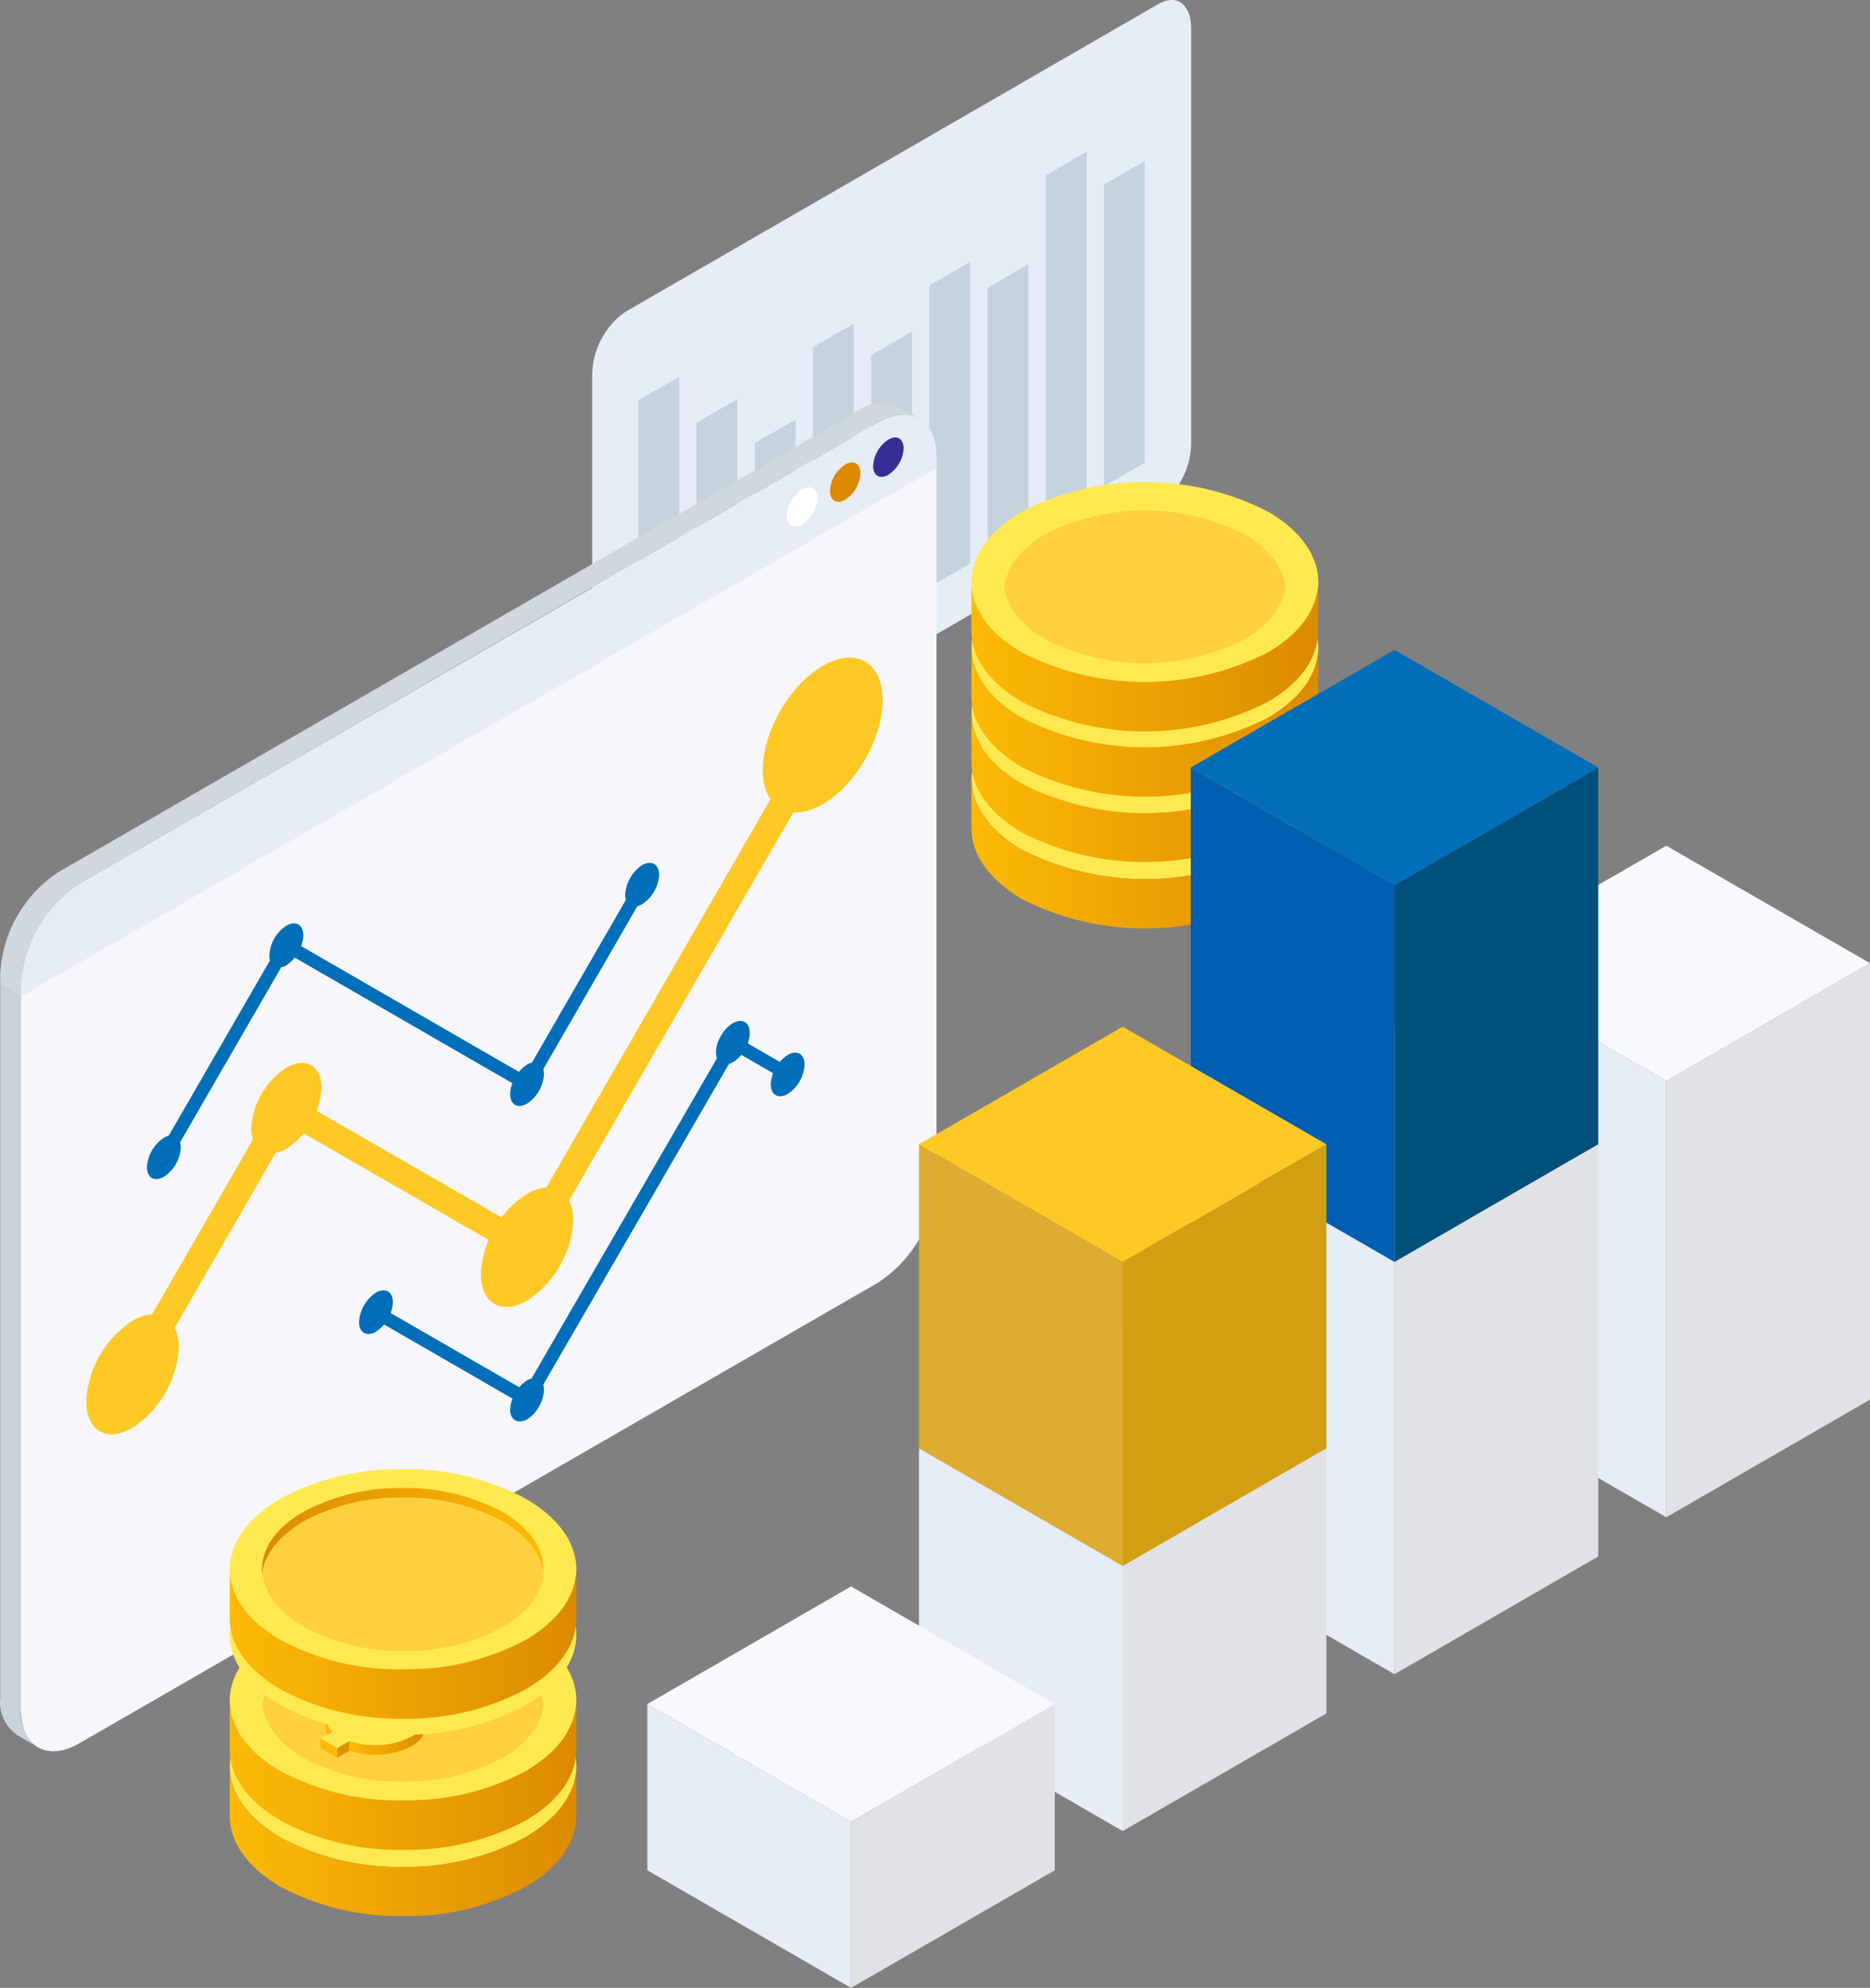 <svg xmlns="http://www.w3.org/2000/svg" xmlns:xlink="http://www.w3.org/1999/xlink" width="147.24" height="156.536" viewBox="0 0 147.24 156.536">
  <rect x="0" y="0" width="147.24" height="156.536" fill="#808080" stroke="none"/>
  <defs>
    <linearGradient id="linear-gradient" y1="0.5" x2="1" y2="0.5" gradientUnits="objectBoundingBox">
      <stop offset="0" stop-color="#fcba06"/>
      <stop offset="1" stop-color="#dc8b00"/>
    </linearGradient>
    <linearGradient id="linear-gradient-2" x1="0.002" y1="0.5" x2="1.001" y2="0.5" gradientUnits="objectBoundingBox">
      <stop offset="0" stop-color="#dc8b00"/>
      <stop offset="1" stop-color="#fcba06"/>
    </linearGradient>
    <linearGradient id="linear-gradient-3" x1="0" y1="0.499" x2="1" y2="0.499" xlink:href="#linear-gradient"/>
    <linearGradient id="linear-gradient-4" x1="0" y1="0.502" x2="1" y2="0.502" xlink:href="#linear-gradient"/>
    <linearGradient id="linear-gradient-5" x1="0.002" y1="0.501" x2="1.001" y2="0.501" xlink:href="#linear-gradient-2"/>
    <linearGradient id="linear-gradient-6" x1="0" y1="0.504" x2="1" y2="0.504" xlink:href="#linear-gradient"/>
    <linearGradient id="linear-gradient-7" x1="0" y1="0.5" x2="1" y2="0.5" xlink:href="#linear-gradient"/>
    <linearGradient id="linear-gradient-8" x1="0.002" y1="0.496" x2="0.999" y2="0.496" xlink:href="#linear-gradient-2"/>
    <linearGradient id="linear-gradient-9" x1="0" y1="0.496" x2="1" y2="0.496" xlink:href="#linear-gradient"/>
    <linearGradient id="linear-gradient-10" x1="0" y1="0.5" x2="1" y2="0.5" xlink:href="#linear-gradient"/>
    <linearGradient id="linear-gradient-12" x1="0" y1="0.498" x2="1" y2="0.498" xlink:href="#linear-gradient"/>
    <linearGradient id="linear-gradient-13" x1="0.001" y1="0.5" x2="1.001" y2="0.5" xlink:href="#linear-gradient-2"/>
    <linearGradient id="linear-gradient-14" x1="0" y1="0.513" x2="1" y2="0.513" xlink:href="#linear-gradient"/>
    <linearGradient id="linear-gradient-15" x1="0" y1="0.5" x2="1" y2="0.5" xlink:href="#linear-gradient"/>
    <linearGradient id="linear-gradient-17" x1="0" y1="0.501" x2="1" y2="0.501" xlink:href="#linear-gradient"/>
    <linearGradient id="linear-gradient-19" x1="0.001" y1="0.501" x2="1.001" y2="0.501" xlink:href="#linear-gradient-2"/>
    <linearGradient id="linear-gradient-20" x1="0" y1="0.495" x2="1" y2="0.495" xlink:href="#linear-gradient"/>
  </defs>
  <g id="Al_Tajer" transform="translate(0.02 0.006)">
    <g id="Layer_1" data-name="Layer 1">
      <path id="Path_56768" data-name="Path 56768" d="M35.35,96.35c.74.2,3.35-4.76,1.51-5.3a2.67,2.67,0,0,0-2.76,2.41C34.06,94.3,34.11,96,35.35,96.35Z" fill="#95c0f7"/>
      <path id="Path_56769" data-name="Path 56769" d="M91.19,39.84l-42,24.26c-1.43.82-2.58,0-2.58-1.95V29.51a6.17,6.17,0,0,1,2.58-4.94L91.19.31c1.43-.82,2.58,0,2.58,1.95V34.9a6.17,6.17,0,0,1-2.58,4.94Z" fill="#e6edf7"/>
      <path id="Path_56770" data-name="Path 56770" d="M53.46,57.59l-3.22,1.86V31.52l3.22-1.86Z" fill="#c5d3dd"/>
      <path id="Path_56771" data-name="Path 56771" d="M58.04,54.95l-3.22,1.86V33.28l3.22-1.86Z" fill="#c5d3dd"/>
      <path id="Path_56772" data-name="Path 56772" d="M62.62,52.3l-3.21,1.86V34.88l3.21-1.85Z" fill="#c5d3dd"/>
      <path id="Path_56773" data-name="Path 56773" d="M67.21,49.66l-3.22,1.85V27.33l3.22-1.86Z" fill="#c5d3dd"/>
      <path id="Path_56774" data-name="Path 56774" d="M71.79,47.01l-3.22,1.86V27.95l3.22-1.85Z" fill="#c5d3dd"/>
      <path id="Path_56775" data-name="Path 56775" d="M76.37,44.37l-3.22,1.85V22.47l3.22-1.86Z" fill="#c5d3dd"/>
      <path id="Path_56776" data-name="Path 56776" d="M80.95,41.72l-3.21,1.86V22.66l3.21-1.86Z" fill="#c5d3dd"/>
      <path id="Path_56777" data-name="Path 56777" d="M85.54,39.07l-3.22,1.86V13.8l3.22-1.86Z" fill="#c5d3dd"/>
      <path id="Path_56778" data-name="Path 56778" d="M90.12,36.43,86.9,38.28V14.53l3.22-1.85Z" fill="#c5d3dd"/>
      <path id="Path_56779" data-name="Path 56779" d="M1.62,134.61c0,2.93,2.08,4.13,4.61,2.66L69.11,101a10.23,10.23,0,0,0,4.61-8V36c0-2.93-2.07-4.13-4.61-2.66L6.23,69.6a10.26,10.26,0,0,0-4.61,8Z" fill="#f6f6fb"/>
      <path id="Path_56780" data-name="Path 56780" d="M1.62,77.59a10.26,10.26,0,0,1,4.61-8L69.11,33.3c2.54-1.47,4.61-.27,4.61,2.66v.89L1.62,78.48Z" fill="#e6edf7"/>
      <path id="Path_56781" data-name="Path 56781" d="M0,76.65a10.22,10.22,0,0,1,4.61-8L67.49,32.36A3.28,3.28,0,0,1,70.72,32h0l1.59.92h0a3.23,3.23,0,0,0-3.23.33L6.23,69.6a10.26,10.26,0,0,0-4.61,8v.89L0,77.54Z" fill="#d0d7dd"/>
      <path id="Path_56782" data-name="Path 56782" d="M1.62,78.48v56.13a3.32,3.32,0,0,0,1.25,2.91l-1.34-.78h0A3.14,3.14,0,0,1,0,133.68V77.54Z" fill="#cad3db"/>
      <path id="Path_56783" data-name="Path 56783" d="M61.93,40.61a2.68,2.68,0,0,1,1.2-2.08c.67-.38,1.2-.07,1.2.7a2.66,2.66,0,0,1-1.2,2.08C62.47,41.69,61.93,41.38,61.93,40.61Z" fill="#fff"/>
      <path id="Path_56784" data-name="Path 56784" d="M65.33,38.65a2.65,2.65,0,0,1,1.2-2.08c.67-.38,1.2-.07,1.2.69a2.66,2.66,0,0,1-1.2,2.09C65.87,39.73,65.33,39.42,65.33,38.65Z" fill="#dc8b00"/>
      <path id="Path_56785" data-name="Path 56785" d="M68.73,36.69a2.65,2.65,0,0,1,1.2-2.08c.66-.39,1.2-.08,1.2.69a2.65,2.65,0,0,1-1.2,2.08C69.27,37.77,68.73,37.46,68.73,36.69Z" fill="#362e94"/>
      <path id="Path_56786" data-name="Path 56786" d="M37.84,100.31A8,8,0,0,1,41.48,94c2-1.17,3.64-.22,3.64,2.1a8.06,8.06,0,0,1-3.64,6.31C39.47,103.57,37.84,102.63,37.84,100.31Z" fill="#fec925"/>
      <path id="Path_56787" data-name="Path 56787" d="M6.77,110.34A8.07,8.07,0,0,1,10.41,104c2-1.16,3.65-.22,3.65,2.11a8.07,8.07,0,0,1-3.65,6.31C8.4,113.61,6.77,112.67,6.77,110.34Z" fill="#fec925"/>
      <path id="Path_56788" data-name="Path 56788" d="M19.76,88.86a6.1,6.1,0,0,1,2.77-4.79c1.52-.88,2.76-.17,2.76,1.6a6.11,6.11,0,0,1-2.76,4.78C21,91.33,19.76,90.62,19.76,88.86Z" fill="#fec925"/>
      <ellipse id="Ellipse_3216" data-name="Ellipse 3216" cx="6.68" cy="3.85" rx="6.68" ry="3.85" transform="translate(58.082 61.736) rotate(-60)" fill="#fec925"/>
      <path id="Path_56789" data-name="Path 56789" d="M10.41,109.28a1.06,1.06,0,0,1-.51-.14,1,1,0,0,1-.38-1.42l12.11-21A1,1,0,0,1,23,86.37L41.1,96.79,63.86,57.36A1.05,1.05,0,0,1,65.28,57a1,1,0,0,1,.37,1.42L42.37,98.72A1,1,0,0,1,41,99.1L22.9,88.67,11.31,108.76a1,1,0,0,1-.9.52Z" fill="#fec925"/>
      <path id="Path_56790" data-name="Path 56790" d="M40.15,86.13a2.91,2.91,0,0,1,1.33-2.3c.73-.43,1.33-.08,1.33.77a3,3,0,0,1-1.33,2.3C40.74,87.32,40.15,87,40.15,86.13Z" fill="#006eb8"/>
      <path id="Path_56791" data-name="Path 56791" d="M21.2,75.19a2.91,2.91,0,0,1,1.33-2.3c.73-.43,1.33-.09,1.33.76A3,3,0,0,1,22.53,76,.84.84,0,0,1,21.2,75.19Z" fill="#006eb8"/>
      <path id="Path_56792" data-name="Path 56792" d="M49.21,70.43a3,3,0,0,1,1.33-2.31c.74-.42,1.34-.08,1.34.77a3,3,0,0,1-1.34,2.31C49.81,71.62,49.21,71.28,49.21,70.43Z" fill="#006eb8"/>
      <path id="Path_56793" data-name="Path 56793" d="M11.55,91.89a3,3,0,0,1,1.33-2.3c.74-.43,1.33-.08,1.33.77a2.91,2.91,0,0,1-1.33,2.3C12.15,93.09,11.55,92.74,11.55,91.89Z" fill="#006eb8"/>
      <path id="Path_56794" data-name="Path 56794" d="M12.88,91.64a.48.48,0,0,1-.26-.07.52.52,0,0,1-.19-.7l9.65-16.71a.52.52,0,0,1,.7-.19L41.29,84.66,50.1,69.4a.52.52,0,1,1,.89.52l-9.06,15.7a.52.52,0,0,1-.71.19L22.72,75.13,13.33,91.38A.52.52,0,0,1,12.88,91.64Z" fill="#006eb8"/>
      <path id="Path_56795" data-name="Path 56795" d="M40.15,111a2.94,2.94,0,0,1,1.33-2.31c.73-.42,1.33-.08,1.33.77a3,3,0,0,1-1.33,2.31C40.74,112.15,40.15,111.81,40.15,111Z" fill="#006eb8"/>
      <path id="Path_56796" data-name="Path 56796" d="M28.25,104.09a3,3,0,0,1,1.33-2.31c.74-.42,1.33-.08,1.33.77a2.94,2.94,0,0,1-1.33,2.31C28.85,105.28,28.25,104.94,28.25,104.09Z" fill="#006eb8"/>
      <ellipse id="Ellipse_3217" data-name="Ellipse 3217" cx="1.88" cy="1.09" rx="1.88" ry="1.09" transform="translate(55.801 83.187) rotate(-60)" fill="#006eb8"/>
      <path id="Path_56797" data-name="Path 56797" d="M60.67,85.37A2.94,2.94,0,0,1,62,83.07c.74-.43,1.33-.08,1.33.76A2.94,2.94,0,0,1,62,86.14C61.27,86.56,60.67,86.22,60.67,85.37Z" fill="#006eb8"/>
      <path id="Path_56798" data-name="Path 56798" d="M41.48,110.71a.59.59,0,0,1-.26-.07l-11.9-6.87a.52.52,0,0,1,.52-.9l11.45,6.61,16-27.63a.52.52,0,0,1,.71-.19l4.31,2.49a.52.52,0,0,1,.19.71.51.51,0,0,1-.7.19l-3.87-2.23-16,27.63a.54.54,0,0,1-.45.26Z" fill="#006eb8"/>
      <path id="Path_56799" data-name="Path 56799" d="M76.48,61.35c0-2,1.33-4,4-5.57a21.31,21.31,0,0,1,19.3,0c2.66,1.53,4,3.55,4,5.57s-1.33,4-4,5.57a21.39,21.39,0,0,1-19.3,0C77.81,65.38,76.48,63.36,76.48,61.35Z" fill="#ffe950"/>
      <path id="Path_56800" data-name="Path 56800" d="M99.77,66.92a21.39,21.39,0,0,1-19.3,0c-2.66-1.54-4-3.56-4-5.57v3.88c0,2,1.33,4,4,5.57a21.31,21.31,0,0,0,19.3,0c2.66-1.53,4-3.55,4-5.57V61.35C103.76,63.36,102.43,65.38,99.77,66.92Z" fill="url(#linear-gradient)"/>
      <path id="Path_56801" data-name="Path 56801" d="M82.29,65.87a17.33,17.33,0,0,0,15.66,0c2-1.15,3.07-2.64,3.23-4.14-.16-1.51-1.23-3-3.23-4.15a17.35,17.35,0,0,0-15.67,0c-2,1.15-3.06,2.64-3.22,4.14C79.22,63.23,80.29,64.72,82.29,65.87Z" fill="#ffd03e"/>
      <path id="Path_56802" data-name="Path 56802" d="M82.28,57.58a17.35,17.35,0,0,1,15.67,0c2,1.15,3.07,2.64,3.23,4.15v-.38c0-1.64-1.08-3.28-3.25-4.53a17.35,17.35,0,0,0-15.67,0C80.12,58.07,79,59.71,79,61.35v.37A6.024,6.024,0,0,1,82.28,57.58Z" fill="url(#linear-gradient-2)"/>
      <path id="Path_56803" data-name="Path 56803" d="M95.58,59.72l1.05-.61v-.75l-1.05.6Z" fill="#e19100"/>
      <path id="Path_56804" data-name="Path 56804" d="M90.74,61a.9.9,0,0,1,0-1.69,3.22,3.22,0,0,1,2.93,0,.89.89,0,0,1,0,1.69l1.33.76c1.31-.75,1.5-1.91.58-2.79l1-.6-1.33-.77-1,.6a6.25,6.25,0,0,0-4.83.34,1.7,1.7,0,0,0,0,3.22.9.9,0,0,1,0,1.69,3.22,3.22,0,0,1-2.93,0,.89.89,0,0,1,0-1.69L85.16,61c-1.31.75-1.5,1.91-.58,2.79l-1,.56,1.33.76,1-.56a6.25,6.25,0,0,0,4.83-.33C92.28,63.32,92.28,61.87,90.74,61Z" fill="#ffe950"/>
      <path id="Path_56805" data-name="Path 56805" d="M83.61,65.09l1.33.77V65.1l-1.33-.77Z" fill="#fcba06"/>
      <path id="Path_56806" data-name="Path 56806" d="M84.94,65.86l.97-.56v-.76l-.97.56Z" fill="#e19100"/>
      <path id="Path_56807" data-name="Path 56807" d="M93.67,61.74l1.33.77v-.76l-1.33-.76Z" fill="#fcba06"/>
      <path id="Path_56808" data-name="Path 56808" d="M86.49,62.51v-.76c-.57.33-.74.81-.5,1.23a1.43,1.43,0,0,1,.5-.47Z" fill="#e19100"/>
      <path id="Path_56809" data-name="Path 56809" d="M84,62.56v.85h0a1.51,1.51,0,0,0,.17.6l.4-.23A1.64,1.64,0,0,1,84,62.56Z" fill="#fcba06"/>
      <path id="Path_56810" data-name="Path 56810" d="M89.42,62.51a1.39,1.39,0,0,1,.49.47c.24-.42.08-.9-.49-1.23a2,2,0,0,1-1.16-1.61v.76A2,2,0,0,0,89.42,62.51Z" fill="#fcba06"/>
      <path id="Path_56811" data-name="Path 56811" d="M91.9,62.59Z" fill="#fcba06"/>
      <path id="Path_56812" data-name="Path 56812" d="M96.15,60.14A2,2,0,0,1,95,61.75v.76a1.94,1.94,0,0,0,1.15-1.66h0v-.72Z" fill="#e19100"/>
      <path id="Path_56813" data-name="Path 56813" d="M90.74,64.21a6.25,6.25,0,0,1-4.83.33v.76a6.29,6.29,0,0,0,4.83-.3,2,2,0,0,0,1.16-1.6h0v-.8A2,2,0,0,1,90.74,64.21Z" fill="url(#linear-gradient-3)"/>
      <path id="Path_56814" data-name="Path 56814" d="M93.67,59.3a3.22,3.22,0,0,0-2.93,0,1,1,0,0,0-.6.84.86.86,0,0,0,.1.38,1.4,1.4,0,0,1,.5-.46,3.25,3.25,0,0,1,2.93,0,1.43,1.43,0,0,1,.5.47C94.41,60.1,94.24,59.63,93.67,59.3Z" fill="#e19100"/>
      <path id="Path_56815" data-name="Path 56815" d="M76.48,56.15c0-2,1.33-4,4-5.57a21.39,21.39,0,0,1,19.3,0c2.66,1.54,4,3.56,4,5.57s-1.33,4-4,5.57a21.31,21.31,0,0,1-19.3,0C77.81,60.19,76.48,58.17,76.48,56.15Z" fill="#ffe950"/>
      <path id="Path_56816" data-name="Path 56816" d="M99.77,61.72a21.31,21.31,0,0,1-19.3,0c-2.66-1.53-4-3.55-4-5.57V60c0,2,1.33,4,4,5.57a21.31,21.31,0,0,0,19.3,0c2.66-1.54,4-3.55,4-5.57V56.15C103.76,58.17,102.43,60.19,99.77,61.72Z" fill="url(#linear-gradient-4)"/>
      <path id="Path_56817" data-name="Path 56817" d="M82.29,60.68a17.33,17.33,0,0,0,15.66,0c2-1.15,3.07-2.64,3.23-4.15A5.673,5.673,0,0,0,98,52.39a17.35,17.35,0,0,0-15.67,0c-2,1.15-3.06,2.63-3.22,4.14C79.22,58,80.29,59.52,82.29,60.68Z" fill="#ffd03e"/>
      <path id="Path_56818" data-name="Path 56818" d="M82.28,52.39a17.35,17.35,0,0,1,15.67,0c2,1.15,3.07,2.63,3.23,4.14v-.38c0-1.63-1.08-3.27-3.25-4.52a17.35,17.35,0,0,0-15.67,0C80.12,52.88,79,54.52,79,56.15v.38A5.966,5.966,0,0,1,82.28,52.39Z" fill="url(#linear-gradient-5)"/>
      <path id="Path_56819" data-name="Path 56819" d="M95.58,54.53l1.05-.61v-.76l-1.05.61Z" fill="#e19100"/>
      <path id="Path_56820" data-name="Path 56820" d="M90.74,55.79a.9.9,0,0,1,0-1.69,3.28,3.28,0,0,1,2.93,0,.89.89,0,0,1,0,1.69l1.33.77c1.31-.76,1.5-1.91.58-2.79l1-.61L95.3,52.4l-1,.6a6.25,6.25,0,0,0-4.83.34,1.7,1.7,0,0,0,0,3.22.9.9,0,0,1,0,1.69,3.22,3.22,0,0,1-2.93,0,.89.89,0,0,1,0-1.69l-1.33-.77c-1.31.76-1.5,1.92-.58,2.8l-1,.55,1.33.77,1-.56A6.29,6.29,0,0,0,90.74,59C92.28,58.13,92.28,56.68,90.74,55.79Z" fill="#ffe950"/>
      <path id="Path_56821" data-name="Path 56821" d="M83.61,59.9l1.33.77v-.76l-1.33-.77Z" fill="#fcba06"/>
      <path id="Path_56822" data-name="Path 56822" d="M84.94,60.67l.97-.56v-.76l-.97.56Z" fill="#e19100"/>
      <path id="Path_56823" data-name="Path 56823" d="M93.67,56.55l1.33.77v-.76l-1.33-.77Z" fill="#fcba06"/>
      <path id="Path_56824" data-name="Path 56824" d="M86.49,57.32v-.76c-.57.33-.74.81-.5,1.22a1.32,1.32,0,0,1,.5-.46Z" fill="#e19100"/>
      <path id="Path_56825" data-name="Path 56825" d="M84,57.37v.85h0a1.51,1.51,0,0,0,.17.6l.4-.23A1.66,1.66,0,0,1,84,57.37Z" fill="#fcba06"/>
      <path id="Path_56826" data-name="Path 56826" d="M89.42,57.32a1.29,1.29,0,0,1,.49.46c.24-.41.08-.89-.49-1.22A2,2,0,0,1,88.26,55v.76a2,2,0,0,0,1.16,1.56Z" fill="#fcba06"/>
      <path id="Path_56827" data-name="Path 56827" d="M91.9,57.4Z" fill="#fcba06"/>
      <path id="Path_56828" data-name="Path 56828" d="M96.15,55A2,2,0,0,1,95,56.56v.76a1.94,1.94,0,0,0,1.15-1.66h0Z" fill="#e19100"/>
      <path id="Path_56829" data-name="Path 56829" d="M90.74,59a6.29,6.29,0,0,1-4.83.33v.76a6.29,6.29,0,0,0,4.83-.33,2,2,0,0,0,1.16-1.6h0v-.77A2,2,0,0,1,90.74,59Z" fill="url(#linear-gradient-6)"/>
      <path id="Path_56830" data-name="Path 56830" d="M93.67,54.1a3.28,3.28,0,0,0-2.93,0,1,1,0,0,0-.6.85.86.86,0,0,0,.1.38,1.52,1.52,0,0,1,.5-.47,3.28,3.28,0,0,1,2.93,0,1.43,1.43,0,0,1,.5.47C94.41,54.91,94.24,54.43,93.67,54.1Z" fill="#e19100"/>
      <path id="Path_56831" data-name="Path 56831" d="M76.48,51c0-2,1.33-4,4-5.57a21.39,21.39,0,0,1,19.3,0c2.66,1.54,4,3.56,4,5.57s-1.33,4-4,5.57a21.31,21.31,0,0,1-19.3,0C77.81,55,76.48,53,76.48,51Z" fill="#ffe950"/>
      <path id="Path_56832" data-name="Path 56832" d="M99.77,56.53a21.31,21.31,0,0,1-19.3,0c-2.66-1.54-4-3.55-4-5.57v3.89c0,2,1.33,4,4,5.57a21.31,21.31,0,0,0,19.3,0c2.66-1.54,4-3.55,4-5.57V51C103.76,53,102.43,55,99.77,56.53Z" fill="url(#linear-gradient-7)"/>
      <path id="Path_56833" data-name="Path 56833" d="M82.29,55.49a17.33,17.33,0,0,0,15.66,0c2-1.16,3.07-2.64,3.23-4.15-.16-1.51-1.23-3-3.23-4.14a17.27,17.27,0,0,0-15.67,0c-2,1.15-3.06,2.63-3.22,4.14C79.22,52.85,80.29,54.33,82.29,55.49Z" fill="#ffd03e"/>
      <path id="Path_56834" data-name="Path 56834" d="M82.28,47.2A17.27,17.27,0,0,1,98,47.2c2,1.15,3.07,2.63,3.23,4.14v-.38c0-1.63-1.08-3.27-3.25-4.52a17.35,17.35,0,0,0-15.67,0C80.12,47.69,79,49.33,79,51v.38A5.985,5.985,0,0,1,82.28,47.2Z" fill="url(#linear-gradient-8)"/>
      <path id="Path_56835" data-name="Path 56835" d="M95.58,49.34l1.05-.61v-.76l-1.05.61Z" fill="#e19100"/>
      <path id="Path_56836" data-name="Path 56836" d="M90.74,50.6a.9.9,0,0,1,0-1.69,3.28,3.28,0,0,1,2.93,0,.89.89,0,0,1,0,1.69l1.33.77c1.31-.76,1.5-1.92.58-2.79l1-.61-1.33-.76-1,.6a6.25,6.25,0,0,0-4.83.34,1.7,1.7,0,0,0,0,3.22.9.9,0,0,1,0,1.69,3.28,3.28,0,0,1-2.93,0,.89.89,0,0,1,0-1.69l-1.33-.77c-1.31.76-1.5,1.92-.58,2.79l-1,.56,1.33.77,1-.56a6.29,6.29,0,0,0,4.83-.33C92.28,52.94,92.28,51.49,90.74,50.6Z" fill="#ffe950"/>
      <path id="Path_56837" data-name="Path 56837" d="M83.61,54.71l1.33.77v-.76l-1.33-.77Z" fill="#fcba06"/>
      <path id="Path_56838" data-name="Path 56838" d="M84.94,55.48l.97-.56v-.76l-.97.56Z" fill="#e19100"/>
      <path id="Path_56839" data-name="Path 56839" d="M93.67,51.36l1.33.77v-.76l-1.33-.77Z" fill="#fcba06"/>
      <path id="Path_56840" data-name="Path 56840" d="M86.49,52.13v-.76c-.57.33-.74.81-.5,1.22a1.32,1.32,0,0,1,.5-.46Z" fill="#e19100"/>
      <path id="Path_56841" data-name="Path 56841" d="M84,52.18V53h0a1.51,1.51,0,0,0,.17.6l.4-.24A1.62,1.62,0,0,1,84,52.18Z" fill="#fcba06"/>
      <path id="Path_56842" data-name="Path 56842" d="M89.42,52.13a1.29,1.29,0,0,1,.49.46c.24-.41.08-.89-.49-1.22a2,2,0,0,1-1.16-1.61v.76A2,2,0,0,0,89.42,52.13Z" fill="#fcba06"/>
      <path id="Path_56843" data-name="Path 56843" d="M91.9,52.21Z" fill="#fcba06"/>
      <path id="Path_56844" data-name="Path 56844" d="M96.15,49.76A2,2,0,0,1,95,51.37v.76a1.94,1.94,0,0,0,1.15-1.66h0Z" fill="#e19100"/>
      <path id="Path_56845" data-name="Path 56845" d="M90.74,53.83a6.29,6.29,0,0,1-4.83.33v.76a6.25,6.25,0,0,0,4.83-.34A2,2,0,0,0,91.9,53h0v-.77A2,2,0,0,1,90.74,53.83Z" fill="url(#linear-gradient-9)"/>
      <path id="Path_56846" data-name="Path 56846" d="M93.67,48.91a3.28,3.28,0,0,0-2.93,0,1,1,0,0,0-.6.85.86.86,0,0,0,.1.38,1.34,1.34,0,0,1,.5-.47,3.22,3.22,0,0,1,2.93,0,1.43,1.43,0,0,1,.5.47C94.41,49.72,94.24,49.24,93.67,48.91Z" fill="#e19100"/>
      <path id="Path_56847" data-name="Path 56847" d="M76.48,45.82c0-2,1.33-4,4-5.56a21.31,21.31,0,0,1,19.3,0c2.66,1.53,4,3.55,4,5.56s-1.33,4-4,5.57a21.31,21.31,0,0,1-19.3,0C77.81,49.86,76.48,47.84,76.48,45.82Z" fill="#ffe950"/>
      <path id="Path_56848" data-name="Path 56848" d="M99.77,51.39a21.31,21.31,0,0,1-19.3,0c-2.66-1.53-4-3.55-4-5.57v3.89c0,2,1.33,4,4,5.57a21.31,21.31,0,0,0,19.3,0c2.66-1.53,4-3.55,4-5.57V45.82C103.76,47.84,102.43,49.86,99.77,51.39Z" fill="url(#linear-gradient-10)"/>
      <path id="Path_56849" data-name="Path 56849" d="M82.29,50.35a17.33,17.33,0,0,0,15.66,0c2-1.15,3.07-2.64,3.23-4.15-.16-1.5-1.23-3-3.23-4.14a17.35,17.35,0,0,0-15.67,0c-2,1.15-3.06,2.64-3.22,4.14C79.22,47.71,80.29,49.2,82.29,50.35Z" fill="#ffd03e"/>
      <path id="Path_56850" data-name="Path 56850" d="M82.28,42.06a17.35,17.35,0,0,1,15.67,0c2,1.15,3.07,2.64,3.23,4.14v-.38c0-1.63-1.08-3.27-3.25-4.52a17.35,17.35,0,0,0-15.67,0C80.12,42.55,79,44.19,79,45.82v.38A6.024,6.024,0,0,1,82.28,42.06Z" fill="url(#linear-gradient-5)"/>
      <path id="Path_56851" data-name="Path 56851" d="M91.9,47.07Z" fill="#fcba06"/>
      <path id="Path_56852" data-name="Path 56852" d="M115.14,75.84l16.04,9.27v34.36l-16.04-9.26Z" fill="#e6edf7"/>
      <path id="Path_56853" data-name="Path 56853" d="M147.22,75.84l-16.04,9.27v34.36l16.04-9.26Z" fill="#e1e2e5"/>
      <path id="Path_56854" data-name="Path 56854" d="M131.18,66.59l-16.04,9.25,16.04,9.27,16.04-9.27Z" fill="#f7f9fc"/>
      <path id="Path_56855" data-name="Path 56855" d="M93.74,90.1l16.04,9.27v32.46l-16.04-9.27Z" fill="#e6edf7"/>
      <path id="Path_56856" data-name="Path 56856" d="M125.82,90.1l-16.04,9.27v32.46l16.04-9.27Z" fill="#e1e2e5"/>
      <path id="Path_56857" data-name="Path 56857" d="M109.78,80.84,93.74,90.1l16.04,9.27,16.04-9.27Z" fill="#dae0f5"/>
      <path id="Path_56858" data-name="Path 56858" d="M93.74,60.43l16.04,9.26V99.36L93.74,90.1Z" fill="#005eb0"/>
      <path id="Path_56859" data-name="Path 56859" d="M125.82,60.43l-16.04,9.26V99.36l16.04-9.26Z" fill="#00507c"/>
      <path id="Path_56860" data-name="Path 56860" d="M109.78,51.17,93.74,60.43l16.04,9.26,16.04-9.26Z" fill="#006eb8"/>
      <path id="Path_56861" data-name="Path 56861" d="M72.34,114.04l16.04,9.26v20.88l-16.04-9.26Z" fill="#e6edf7"/>
      <path id="Path_56862" data-name="Path 56862" d="M104.42,114.04,88.38,123.3v20.88l16.04-9.26Z" fill="#e1e2e5"/>
      <path id="Path_56863" data-name="Path 56863" d="M88.38,104.78l-16.04,9.26,16.04,9.26,16.04-9.26Z" fill="#dae0f5"/>
      <path id="Path_56864" data-name="Path 56864" d="M72.34,90.1l16.04,9.26V123.3l-16.04-9.26Z" fill="#ddac31"/>
      <path id="Path_56865" data-name="Path 56865" d="M104.42,90.1,88.38,99.36V123.3l16.04-9.26Z" fill="#d19f11"/>
      <path id="Path_56866" data-name="Path 56866" d="M88.38,80.84,72.34,90.1l16.04,9.26,16.04-9.26Z" fill="#fec925"/>
      <path id="Path_56867" data-name="Path 56867" d="M50.95,134.18l16.04,9.27v13.08l-16.04-9.26Z" fill="#e6edf7"/>
      <path id="Path_56868" data-name="Path 56868" d="M83.03,134.18l-16.04,9.27v13.08l16.04-9.26Z" fill="#e1e2e5"/>
      <path id="Path_56869" data-name="Path 56869" d="M66.99,124.92l-16.04,9.26,16.04,9.27,16.04-9.27Z" fill="#f7f9fc"/>
      <path id="Path_56870" data-name="Path 56870" d="M18.07,139.09c0-2,1.33-4,4-5.57a19.67,19.67,0,0,1,9.64-2.31,19.7,19.7,0,0,1,9.65,2.31c2.66,1.54,4,3.55,4,5.57s-1.34,4-4,5.57A19.68,19.68,0,0,1,31.71,147a19.67,19.67,0,0,1-9.64-2.31C19.4,143.12,18.07,141.1,18.07,139.09Z" fill="#ffe950"/>
      <path id="Path_56871" data-name="Path 56871" d="M41.36,144.66A19.68,19.68,0,0,1,31.71,147a19.67,19.67,0,0,1-9.64-2.31c-2.67-1.54-4-3.56-4-5.57V143c0,2,1.33,4,4,5.57a19.77,19.77,0,0,0,9.64,2.3,19.67,19.67,0,0,0,9.65-2.3c2.66-1.54,4-3.56,4-5.57v-3.89C45.36,141.1,44,143.12,41.36,144.66Z" fill="url(#linear-gradient-12)"/>
      <path id="Path_56872" data-name="Path 56872" d="M23.88,143.61a16,16,0,0,0,7.83,1.88,16,16,0,0,0,7.84-1.88c2-1.15,3.07-2.63,3.22-4.14-.15-1.51-1.23-3-3.22-4.15a16,16,0,0,0-7.84-1.87,16,16,0,0,0-7.83,1.87c-2,1.16-3.07,2.64-3.22,4.15C20.81,141,21.88,142.46,23.88,143.61Z" fill="#ffd03e"/>
      <path id="Path_56873" data-name="Path 56873" d="M23.88,135.32a16,16,0,0,1,7.83-1.87,16,16,0,0,1,7.84,1.87c2,1.16,3.07,2.64,3.22,4.15v-.38c0-1.64-1.08-3.27-3.24-4.52a16,16,0,0,0-7.84-1.88,16,16,0,0,0-7.83,1.88c-2.16,1.25-3.25,2.88-3.25,4.52a2.43,2.43,0,0,0,0,.38A6.016,6.016,0,0,1,23.88,135.32Z" fill="url(#linear-gradient-13)"/>
      <path id="Path_56874" data-name="Path 56874" d="M37.17,137.46l1.05-.6v-.76l-1.05.6Z" fill="#e19100"/>
      <path id="Path_56875" data-name="Path 56875" d="M32.34,138.73a.89.89,0,0,1,0-1.69,3.2,3.2,0,0,1,2.92,0,.89.89,0,0,1,0,1.69l1.33.76c1.31-.75,1.5-1.91.58-2.79l1-.6-1.33-.77-1,.61a6.29,6.29,0,0,0-4.83.33,1.7,1.7,0,0,0,0,3.22.89.89,0,0,1,0,1.69,3.22,3.22,0,0,1-2.93,0,.9.9,0,0,1,0-1.69l-1.32-.76c-1.31.75-1.5,1.91-.58,2.79l-1,.56,1.33.76,1-.55a6.27,6.27,0,0,0,4.84-.34C33.88,141.06,33.88,139.62,32.34,138.73Z" fill="#ffe950"/>
      <path id="Path_56876" data-name="Path 56876" d="M25.21,142.84l1.33.76v-.76l-1.33-.76Z" fill="#fcba06"/>
      <path id="Path_56877" data-name="Path 56877" d="M26.54,143.6l.96-.56v-.75l-.96.55Z" fill="#e19100"/>
      <path id="Path_56878" data-name="Path 56878" d="M35.26,139.49l1.33.76v-.75l-1.33-.77Z" fill="#fcba06"/>
      <path id="Path_56879" data-name="Path 56879" d="M28.08,140.25v-.76c-.57.34-.73.81-.49,1.23a1.39,1.39,0,0,1,.49-.47Z" fill="#e19100"/>
      <path id="Path_56880" data-name="Path 56880" d="M25.6,140.3v.86h0a1.41,1.41,0,0,0,.16.6l.41-.23a1.59,1.59,0,0,1-.57-1.22Z" fill="#fcba06"/>
      <path id="Path_56881" data-name="Path 56881" d="M31,140.25a1.43,1.43,0,0,1,.5.47c.24-.42.07-.89-.5-1.23a2,2,0,0,1-1.16-1.61v.76A2,2,0,0,0,31,140.25Z" fill="#fcba06"/>
      <path id="Path_56882" data-name="Path 56882" d="M33.49,140.34Z" fill="#fcba06"/>
      <path id="Path_56883" data-name="Path 56883" d="M37.74,137.88a1.94,1.94,0,0,1-1.15,1.61v.76a1.91,1.91,0,0,0,1.15-1.65h0Z" fill="#e19100"/>
      <path id="Path_56884" data-name="Path 56884" d="M32.34,142a6.27,6.27,0,0,1-4.84.34V143a6.23,6.23,0,0,0,4.84-.33,2,2,0,0,0,1.15-1.6h0v-.77a1.94,1.94,0,0,1-1.15,1.7Z" fill="url(#linear-gradient-14)"/>
      <path id="Path_56885" data-name="Path 56885" d="M35.26,137a3.2,3.2,0,0,0-2.92,0,1,1,0,0,0-.61.84.76.76,0,0,0,.11.38,1.32,1.32,0,0,1,.5-.46,3.2,3.2,0,0,1,2.92,0,1.25,1.25,0,0,1,.5.46C36,137.85,35.84,137.37,35.26,137Z" fill="#e19100"/>
      <path id="Path_56886" data-name="Path 56886" d="M18.07,133.9c0-2,1.33-4,4-5.57A19.67,19.67,0,0,1,31.71,126a19.7,19.7,0,0,1,9.65,2.31c2.66,1.54,4,3.55,4,5.57s-1.34,4-4,5.57a19.78,19.78,0,0,1-9.65,2.3,19.77,19.77,0,0,1-9.64-2.3C19.4,137.93,18.07,135.91,18.07,133.9Z" fill="#ffe950"/>
      <path id="Path_56887" data-name="Path 56887" d="M41.36,139.47a19.78,19.78,0,0,1-9.65,2.3,19.77,19.77,0,0,1-9.64-2.3c-2.67-1.54-4-3.56-4-5.57v3.89c0,2,1.33,4,4,5.56a19.67,19.67,0,0,0,9.64,2.31,19.78,19.78,0,0,0,9.65-2.3c2.66-1.54,4-3.56,4-5.58V133.9C45.36,135.91,44,137.93,41.36,139.47Z" fill="url(#linear-gradient-15)"/>
      <path id="Path_56888" data-name="Path 56888" d="M23.88,138.42a16,16,0,0,0,7.83,1.87,16,16,0,0,0,7.84-1.87c2-1.15,3.07-2.64,3.22-4.14-.15-1.51-1.23-3-3.22-4.15a16,16,0,0,0-7.84-1.87,16,16,0,0,0-7.83,1.87c-2,1.15-3.07,2.64-3.22,4.15C20.81,135.78,21.88,137.27,23.88,138.42Z" fill="#ffd03e"/>
      <path id="Path_56889" data-name="Path 56889" d="M23.88,130.13a16,16,0,0,1,7.83-1.87,16,16,0,0,1,7.84,1.87c2,1.15,3.07,2.64,3.22,4.15v-.38c0-1.64-1.08-3.28-3.24-4.53a16.14,16.14,0,0,0-7.84-1.87,16.1,16.1,0,0,0-7.83,1.87c-2.16,1.25-3.25,2.89-3.25,4.53a2.53,2.53,0,0,0,0,.38A5.921,5.921,0,0,1,23.88,130.13Z" fill="url(#linear-gradient-13)"/>
      <path id="Path_56890" data-name="Path 56890" d="M37.17,132.27l1.05-.61v-.75l-1.05.6Z" fill="#e19100"/>
      <path id="Path_56891" data-name="Path 56891" d="M32.34,133.54a.89.89,0,0,1,0-1.69,3.2,3.2,0,0,1,2.92,0,.89.89,0,0,1,0,1.69l1.33.76c1.31-.75,1.5-1.91.58-2.79l1-.6-1.33-.77-1,.61a6.25,6.25,0,0,0-4.83.33,1.7,1.7,0,0,0,0,3.22A.89.89,0,0,1,31,136a3.22,3.22,0,0,1-2.93,0,.9.9,0,0,1,0-1.69l-1.32-.76c-1.31.75-1.5,1.91-.58,2.79l-1,.56,1.33.76,1-.56a6.23,6.23,0,0,0,4.84-.33C33.88,135.87,33.88,134.43,32.34,133.54Z" fill="#ffe950"/>
      <path id="Path_56892" data-name="Path 56892" d="M25.21,137.64l1.33.77v-.76l-1.33-.76Z" fill="#fcba06"/>
      <path id="Path_56893" data-name="Path 56893" d="M26.54,138.41l.96-.56v-.76l-.96.56Z" fill="#e19100"/>
      <path id="Path_56894" data-name="Path 56894" d="M35.26,134.29l1.33.77v-.76l-1.33-.76Z" fill="#fcba06"/>
      <path id="Path_56895" data-name="Path 56895" d="M28.08,135.06v-.76c-.57.33-.73.81-.49,1.23A1.39,1.39,0,0,1,28.08,135.06Z" fill="#e19100"/>
      <path id="Path_56896" data-name="Path 56896" d="M25.6,135.11V136h0a1.45,1.45,0,0,0,.16.6l.41-.23a1.61,1.61,0,0,1-.57-1.22Z" fill="#fcba06"/>
      <path id="Path_56897" data-name="Path 56897" d="M31,135.06a1.43,1.43,0,0,1,.5.47c.24-.42.07-.9-.5-1.23a2,2,0,0,1-1.16-1.61v.76A2,2,0,0,0,31,135.06Z" fill="#fcba06"/>
      <path id="Path_56898" data-name="Path 56898" d="M33.49,135.14Z" fill="#fcba06"/>
      <path id="Path_56899" data-name="Path 56899" d="M37.74,132.69a1.94,1.94,0,0,1-1.15,1.61v.76a1.92,1.92,0,0,0,1.15-1.65h0Z" fill="#e19100"/>
      <path id="Path_56900" data-name="Path 56900" d="M32.34,136.76a6.23,6.23,0,0,1-4.84.33v.76a6.32,6.32,0,0,0,4.84-.33,2,2,0,0,0,1.15-1.6h0v-.77A2,2,0,0,1,32.34,136.76Z" fill="url(#linear-gradient-17)"/>
      <path id="Path_56901" data-name="Path 56901" d="M35.26,131.85a3.2,3.2,0,0,0-2.92,0,1,1,0,0,0-.61.84.76.76,0,0,0,.11.38,1.32,1.32,0,0,1,.5-.46,3.2,3.2,0,0,1,2.92,0,1.25,1.25,0,0,1,.5.46C36,132.66,35.84,132.18,35.26,131.85Z" fill="#e19100"/>
      <path id="Path_56902" data-name="Path 56902" d="M18.07,128.71c0-2,1.33-4,4-5.57a19.67,19.67,0,0,1,9.64-2.31,19.7,19.7,0,0,1,9.65,2.31c2.66,1.53,4,3.55,4,5.57s-1.34,4-4,5.56a19.68,19.68,0,0,1-9.65,2.31,19.67,19.67,0,0,1-9.64-2.31C19.4,132.74,18.07,130.72,18.07,128.71Z" fill="#ffe950"/>
      <path id="Path_56903" data-name="Path 56903" d="M41.36,134.27a19.68,19.68,0,0,1-9.65,2.31,19.67,19.67,0,0,1-9.64-2.31c-2.67-1.53-4-3.55-4-5.56v3.88c0,2,1.33,4,4,5.57a19.67,19.67,0,0,0,9.64,2.31,19.68,19.68,0,0,0,9.65-2.31c2.66-1.53,4-3.55,4-5.57v-3.88C45.36,130.72,44,132.74,41.36,134.27Z" fill="url(#linear-gradient-15)"/>
      <path id="Path_56904" data-name="Path 56904" d="M23.88,133.23a16,16,0,0,0,7.83,1.87,16,16,0,0,0,7.84-1.87c2-1.15,3.07-2.64,3.22-4.15-.15-1.5-1.23-3-3.22-4.14a16,16,0,0,0-7.84-1.87,16,16,0,0,0-7.83,1.87c-2,1.15-3.07,2.64-3.22,4.14C20.81,130.59,21.88,132.08,23.88,133.23Z" fill="#ffd03e"/>
      <path id="Path_56905" data-name="Path 56905" d="M23.88,124.94a16,16,0,0,1,7.83-1.87,16,16,0,0,1,7.84,1.87c2,1.15,3.07,2.64,3.22,4.14v-.37c0-1.64-1.08-3.28-3.24-4.53a16,16,0,0,0-7.84-1.87,16,16,0,0,0-7.83,1.87c-2.16,1.25-3.25,2.89-3.25,4.53a2.31,2.31,0,0,0,0,.37A5.926,5.926,0,0,1,23.88,124.94Z" fill="url(#linear-gradient-19)"/>
      <path id="Path_56906" data-name="Path 56906" d="M37.17,127.08l1.05-.61v-.75l-1.05.6Z" fill="#e19100"/>
      <path id="Path_56907" data-name="Path 56907" d="M32.34,128.35a.89.89,0,0,1,0-1.69,3.2,3.2,0,0,1,2.92,0,.89.89,0,0,1,0,1.69l1.33.76c1.31-.75,1.5-1.91.58-2.79l1-.6L36.89,125l-1,.6a6.25,6.25,0,0,0-4.83.34,1.7,1.7,0,0,0,0,3.22.89.89,0,0,1,0,1.69,3.22,3.22,0,0,1-2.93,0,.9.9,0,0,1,0-1.69l-1.32-.76c-1.31.75-1.5,1.91-.58,2.79l-1,.55,1.33.77,1-.56a6.32,6.32,0,0,0,4.84-.33C33.88,130.68,33.88,129.23,32.34,128.35Z" fill="#ffe950"/>
      <path id="Path_56908" data-name="Path 56908" d="M25.21,132.45l1.33.77v-.76l-1.33-.77Z" fill="#fcba06"/>
      <path id="Path_56909" data-name="Path 56909" d="M26.54,133.22l.96-.56v-.76l-.96.56Z" fill="#e19100"/>
      <path id="Path_56910" data-name="Path 56910" d="M35.26,129.1l1.33.77v-.76l-1.33-.77Z" fill="#fcba06"/>
      <path id="Path_56911" data-name="Path 56911" d="M28.08,129.87v-.76c-.57.33-.73.81-.49,1.22a1.37,1.37,0,0,1,.49-.46Z" fill="#e19100"/>
      <path id="Path_56912" data-name="Path 56912" d="M25.6,129.92v.85h0a1.49,1.49,0,0,0,.16.6l.41-.23a1.62,1.62,0,0,1-.57-1.22Z" fill="#fcba06"/>
      <path id="Path_56913" data-name="Path 56913" d="M31,129.87a1.32,1.32,0,0,1,.5.46c.24-.41.07-.89-.5-1.22a2,2,0,0,1-1.16-1.61v.76A2,2,0,0,0,31,129.87Z" fill="#fcba06"/>
      <path id="Path_56914" data-name="Path 56914" d="M33.49,130Z" fill="#fcba06"/>
      <path id="Path_56915" data-name="Path 56915" d="M37.74,127.5a2,2,0,0,1-1.15,1.61v.76a1.94,1.94,0,0,0,1.15-1.66h0v-.72Z" fill="#e19100"/>
      <path id="Path_56916" data-name="Path 56916" d="M32.34,131.57a6.32,6.32,0,0,1-4.84.33v.76a6.32,6.32,0,0,0,4.84-.33,2,2,0,0,0,1.15-1.6h0V130a2,2,0,0,1-1.15,1.57Z" fill="url(#linear-gradient-20)"/>
      <path id="Path_56917" data-name="Path 56917" d="M35.26,126.66a3.2,3.2,0,0,0-2.92,0,1,1,0,0,0-.61.84.76.76,0,0,0,.11.38,1.43,1.43,0,0,1,.5-.47,3.26,3.26,0,0,1,2.92,0,1.34,1.34,0,0,1,.5.47C36,127.46,35.84,127,35.26,126.66Z" fill="#e19100"/>
      <path id="Path_56918" data-name="Path 56918" d="M18.07,123.57c0-2,1.33-4,4-5.57a19.67,19.67,0,0,1,9.64-2.31A19.7,19.7,0,0,1,41.36,118c2.66,1.54,4,3.55,4,5.57s-1.34,4-4,5.57a19.67,19.67,0,0,1-9.65,2.3,19.66,19.66,0,0,1-9.64-2.3C19.4,127.6,18.07,125.58,18.07,123.57Z" fill="#ffe950"/>
      <path id="Path_56919" data-name="Path 56919" d="M41.36,129.14a19.67,19.67,0,0,1-9.65,2.3,19.66,19.66,0,0,1-9.64-2.3c-2.67-1.54-4-3.56-4-5.57v3.89c0,2,1.33,4,4,5.57a19.77,19.77,0,0,0,9.64,2.3,19.78,19.78,0,0,0,9.65-2.3c2.66-1.54,4-3.56,4-5.57v-3.89C45.36,125.58,44,127.6,41.36,129.14Z" fill="url(#linear-gradient-15)"/>
      <path id="Path_56920" data-name="Path 56920" d="M23.88,128.09A16,16,0,0,0,31.71,130a16,16,0,0,0,7.84-1.88c2-1.15,3.07-2.63,3.22-4.14-.15-1.51-1.23-3-3.22-4.15a16,16,0,0,0-7.84-1.87,16,16,0,0,0-7.83,1.87c-2,1.16-3.07,2.64-3.22,4.15C20.81,125.45,21.88,126.94,23.88,128.09Z" fill="#ffd03e"/>
      <path id="Path_56921" data-name="Path 56921" d="M23.88,119.8a16,16,0,0,1,7.83-1.87,16,16,0,0,1,7.84,1.87c2,1.16,3.07,2.64,3.22,4.15v-.38c0-1.64-1.08-3.28-3.24-4.52a16,16,0,0,0-7.84-1.88,16,16,0,0,0-7.83,1.88c-2.16,1.24-3.25,2.88-3.25,4.52a2.53,2.53,0,0,0,0,.38C20.81,122.44,21.88,121,23.88,119.8Z" fill="url(#linear-gradient-13)"/>
      <path id="Path_56922" data-name="Path 56922" d="M33.49,124.82Z" fill="#fcba06"/>
    </g>
  </g>
</svg>
